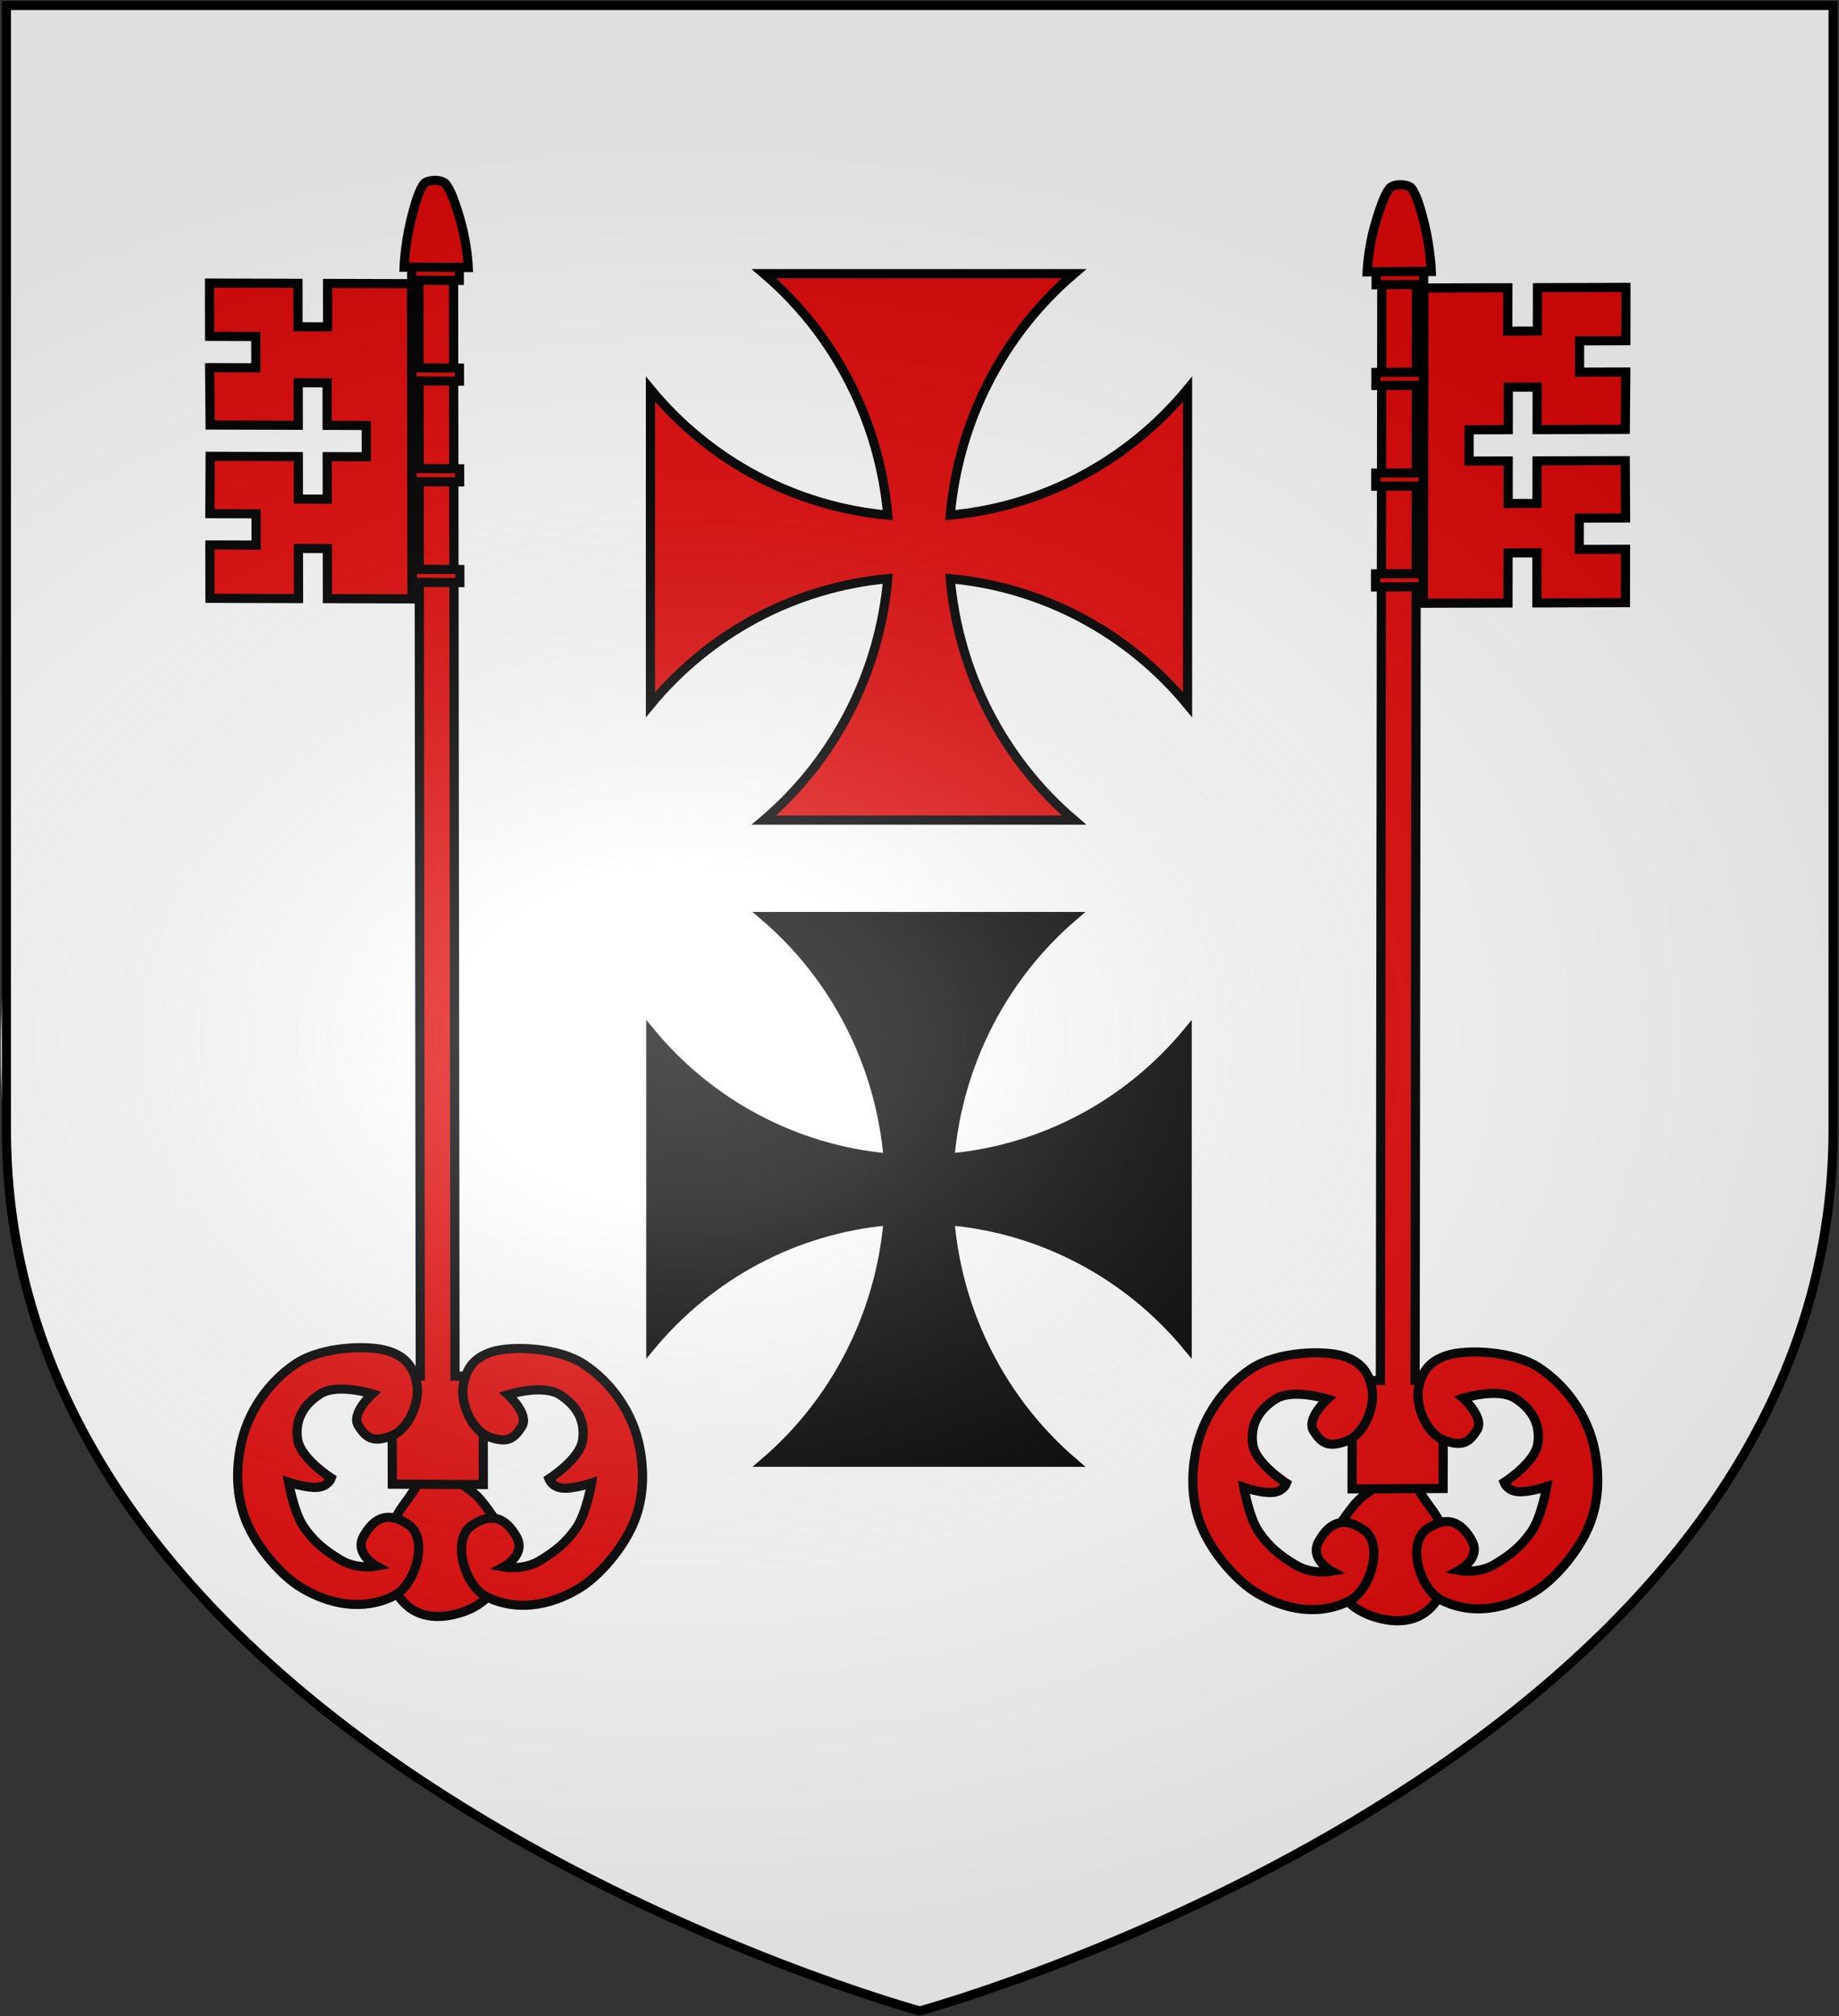 <?xml version="1.0" encoding="UTF-8" standalone="no"?>
<svg
   xmlns:dc="http://purl.org/dc/elements/1.1/"
   xmlns:cc="http://creativecommons.org/ns#"
   xmlns:rdf="http://www.w3.org/1999/02/22-rdf-syntax-ns#"
   xmlns:svg="http://www.w3.org/2000/svg"
   xmlns="http://www.w3.org/2000/svg"
   xmlns:xlink="http://www.w3.org/1999/xlink"
   xmlns:sodipodi="http://sodipodi.sourceforge.net/DTD/sodipodi-0.dtd"
   xmlns:inkscape="http://www.inkscape.org/namespaces/inkscape"
   height="658.974"
   width="601.465"
   version="1.0"
   id="svg2"
   sodipodi:version="0.32"
   inkscape:version="0.46"
   sodipodi:docname="Blason_ville_It_Saint-Pierre_(AO).svg"
   sodipodi:docbase="C:\Documents and Settings\Propriétaire\Bureau"
   inkscape:export-filename="/Users/olivier/Desktop/Blason Rouge/Blason_Vide_3D.png"
   inkscape:export-xdpi="144"
   inkscape:export-ydpi="144"
   inkscape:output_extension="org.inkscape.output.svg.inkscape">
  <rect width="100%" height="100%" fill="#333333" stroke="none"/>
  <sodipodi:namedview
     inkscape:window-height="1104"
     inkscape:window-width="1517"
     inkscape:pageshadow="2"
     inkscape:pageopacity="0.0"
     guidetolerance="10.0"
     gridtolerance="10.0"
     objecttolerance="10.0"
     borderopacity="1.0"
     bordercolor="#666666"
     pagecolor="#ffffff"
     id="base"
     showgrid="true"
     height="660px"
     inkscape:zoom="1.4118575"
     inkscape:cx="258.91019"
     inkscape:cy="329.35336"
     inkscape:window-x="1666"
     inkscape:window-y="66"
     inkscape:current-layer="layer4"
     showguides="true"
     inkscape:guide-bbox="true"
     inkscape:snap-global="false">
    <inkscape:grid
       type="xygrid"
       id="grid3263"
       visible="true"
       enabled="true"
       spacingx="30px"
       spacingy="30px" />
  </sodipodi:namedview>
  <desc
     id="desc4">Flag of Canton of Valais (Wallis)</desc>
  <defs
     id="defs6">
    <linearGradient
       id="linearGradient2893">
      <stop
         style="stop-color:white;stop-opacity:0.314;"
         offset="0"
         id="stop2895" />
      <stop
         id="stop2897"
         offset="0.19"
         style="stop-color:white;stop-opacity:0.251;" />
      <stop
         style="stop-color:#6b6b6b;stop-opacity:0.125;"
         offset="0.6"
         id="stop2901" />
      <stop
         style="stop-color:black;stop-opacity:0.125;"
         offset="1"
         id="stop2899" />
    </linearGradient>
    <radialGradient
       inkscape:collect="always"
       xlink:href="#linearGradient2893"
       id="radialGradient3163"
       gradientUnits="userSpaceOnUse"
       gradientTransform="matrix(1.354,0,0,0.977,-78.011,118.896)"
       cx="221.445"
       cy="226.331"
       fx="221.445"
       fy="226.331"
       r="300" />
  </defs>
  <g
     inkscape:groupmode="layer"
     id="layer3"
     inkscape:label="Fond écu"
     style="display:inline"
     transform="translate(0.914,-0.835)">
    <path
       sodipodi:nodetypes="cccc"
       id="path2536"
       d="M -0.027,323.143 L 301.018,323.143 L 301.018,659.149 C 134.467,598.777 -11.423,515.599 -0.027,323.143 z"
       style="fill:#ffffff;fill-opacity:1;fill-rule:evenodd;stroke:none;stroke-width:2.5;stroke-miterlimit:4;stroke-opacity:1" />
    <path
       sodipodi:nodetypes="cccccc"
       d="M 299.236,658.216 C 299.236,658.216 597.959,576.832 597.959,370.003 C 597.959,163.173 597.959,2.664 597.959,2.664 L 0.513,2.664 L 0.513,370.003 C 0.513,576.832 299.236,658.216 299.236,658.216 z"
       style="opacity:1;fill:#ffffff;fill-opacity:1;fill-rule:evenodd;stroke:none;stroke-width:3;stroke-linecap:butt;stroke-linejoin:miter;stroke-miterlimit:4;stroke-dasharray:none;stroke-opacity:1;display:inline"
       id="path2518"
       inkscape:export-xdpi="144"
       inkscape:export-ydpi="144" />
    <g
       id="g2941"
       style="fill:#e20909;fill-opacity:1;stroke:#000000;stroke-opacity:1;stroke-width:2.834;stroke-miterlimit:4;stroke-dasharray:none"
       transform="matrix(1.063,0,0,1.054,33.897,28.902)">
      <path
         d="M 107.051,474.036 C 91.984,477.573 87.497,465.388 86.919,460.278 C 86.346,455.222 85.51,454.301 87.493,448.019 C 89.477,441.737 90.918,441.263 94.853,435.15 C 98.777,429.054 98.728,421.291 99.307,421.038 C 100.003,420.962 102.073,428.309 107.472,432.299 C 112.888,436.3 113.641,436.279 117.277,441.291 C 120.913,446.304 121.121,447.367 122.017,452.349 C 122.923,457.386 122.264,470.466 107.051,474.036 z"
         style="fill:#e20909;fill-opacity:1;fill-rule:evenodd;stroke:#000000;stroke-width:2.834;stroke-linecap:butt;stroke-linejoin:miter;stroke-miterlimit:4;stroke-dasharray:none;stroke-opacity:1"
         id="path22648" />
      <path
         d="M 31.749,87.395 L 31.903,105.18 L 59.023,105.259 L 59.003,92.071 L 67.894,92.097 L 67.914,105.284 L 79.953,105.319 L 79.967,115.024 L 67.928,114.989 L 67.948,128.176 L 59.057,128.15 L 59.037,114.963 L 31.918,114.885 L 31.817,132.668 L 46.046,132.71 L 46.061,142.414 L 31.831,142.373 L 31.856,158.927 L 59.103,159.006 L 59.08,143.474 L 67.971,143.499 L 67.994,159.032 L 94.028,159.107 L 93.883,61.34 L 68.035,61.266 L 68.055,74.731 L 58.936,74.705 L 58.916,61.239 L 31.71,61.16 L 31.735,77.691 L 45.965,77.732 L 45.979,87.437 L 31.749,87.395 z"
         style="fill:#e20909;fill-opacity:1;stroke:#000000;stroke-width:2.834;stroke-miterlimit:4;stroke-dasharray:none;stroke-opacity:1"
         id="path22650" />
      <path
         sodipodi:nodetypes="ccccccccccc"
         d="M 115.956,433.767 L 107.306,433.729 L 96.631,433.682 L 87.954,433.644 L 87.892,400.049 L 96.569,400.087 L 96.126,54.21 L 106.801,54.257 L 107.244,400.134 L 115.895,400.172 L 115.956,433.767 z"
         style="fill:#e20909;fill-opacity:1;stroke:#000000;stroke-width:2.834;stroke-miterlimit:4;stroke-dasharray:none;stroke-opacity:1"
         id="path22652" />
      <path
         d="M 104.452,30.476 C 103.123,28.774 98.597,29.087 97.627,30.446 C 96.605,31.876 95.324,34.609 93.553,42.166 C 91.81,49.604 91.584,56.244 91.584,56.244 L 111.325,56.331 C 111.325,56.331 111.023,49.286 109.041,42.234 C 107.06,35.182 105.68,32.048 104.452,30.476 z"
         style="fill:#e20909;fill-opacity:1;stroke:#000000;stroke-width:2.834;stroke-miterlimit:4;stroke-dasharray:none;stroke-opacity:1"
         id="path22654" />
      <rect
         width="4.058"
         height="14.623"
         x="-153.572"
         y="-108.448"
         transform="matrix(-1.8387167e-3,-1,-1,-4.3845753e-3,0,0)"
         style="fill:#e20909;fill-opacity:1;stroke:#000000;stroke-width:2.834;stroke-miterlimit:4;stroke-dasharray:none;stroke-opacity:1"
         id="rect22656" />
      <rect
         width="4.058"
         height="14.623"
         x="-59.867"
         y="-108.448"
         transform="matrix(-1.8387167e-3,-1,-1,-4.3845753e-3,0,0)"
         style="fill:#e20909;fill-opacity:1;stroke:#000000;stroke-width:2.834;stroke-miterlimit:4;stroke-dasharray:none;stroke-opacity:1"
         id="rect22658" />
      <rect
         width="4.058"
         height="14.623"
         x="-91.102"
         y="-108.448"
         transform="matrix(-1.8387167e-3,-1,-1,-4.3845753e-3,0,0)"
         style="fill:#e20909;fill-opacity:1;stroke:#000000;stroke-width:2.834;stroke-miterlimit:4;stroke-dasharray:none;stroke-opacity:1"
         id="rect22660" />
      <rect
         width="4.058"
         height="14.623"
         x="-122.337"
         y="-108.448"
         transform="matrix(-1.8387167e-3,-1,-1,-4.3845753e-3,0,0)"
         style="fill:#e20909;fill-opacity:1;stroke:#000000;stroke-width:2.834;stroke-miterlimit:4;stroke-dasharray:none;stroke-opacity:1"
         id="rect22662" />
      <path
         d="M 59.968,465.747 C 71.602,472.734 81.669,471.756 88.492,468.246 C 95.174,464.809 99.225,450.544 92.931,446.212 C 86.647,441.887 82.386,443.999 79.164,449.697 C 76.025,455.247 83.131,459.072 83.131,459.072 C 83.131,459.072 77.103,460.211 72.059,457.155 C 67.014,454.099 63.967,451.58 60.765,446.995 C 57.686,442.585 56.039,433.033 56.039,433.033 C 56.039,433.033 61.359,434.859 64.8,434.63 C 68.24,434.402 69.177,431.765 69.177,431.765 C 69.177,431.765 59.682,425.692 58.816,419.758 C 57.951,413.823 60.458,409.106 65.765,405.678 C 71.072,402.251 81.791,405.65 81.791,405.65 C 81.791,405.65 75.143,411.69 77.512,415.501 C 79.918,419.372 82.053,420.809 87.664,418.679 C 93.175,416.587 96.452,407.918 95.546,402.752 C 94.659,397.699 92.381,394.129 86.541,392.305 C 80.663,390.469 66.309,390.871 58.276,396.288 C 50.297,401.666 43.201,410.981 41.143,422.614 C 40.12,428.394 39.598,436.909 43.106,445.374 C 46.614,453.839 54.153,462.255 59.968,465.747 z"
         style="fill:#e20909;fill-opacity:1;fill-rule:evenodd;stroke:#000000;stroke-width:2.834;stroke-linecap:butt;stroke-linejoin:miter;stroke-miterlimit:4;stroke-dasharray:none;stroke-opacity:1"
         id="path22666" />
      <use
         height="658.974"
         width="601.465"
         transform="matrix(-1,0,0,1,205.32,0.25)"
         id="use2939"
         xlink:href="#path22666"
         y="0"
         x="0"
         style="fill:#e20909;fill-opacity:1;stroke:#000000;stroke-opacity:1;stroke-width:2.834;stroke-miterlimit:4;stroke-dasharray:none" />
    </g>
    <use
       x="0"
       y="0"
       xlink:href="#g2941"
       id="use2953"
       transform="matrix(-1,0,0,1,598.457,1.417)"
       width="601.465"
       height="658.974" />
  </g>
  <g
     inkscape:groupmode="layer"
     id="layer4"
     inkscape:label="Meubles"
     style="opacity:1;display:inline"
     transform="translate(0.914,-0.835)">
    <g
       id="g6475"
       inkscape:label="Calque 1"
       transform="matrix(1.001,0,0,0.725,-63.128,-176.192)"
       style="opacity:1">
      <g
         transform="translate(62.857,493.791)"
         style="opacity:1;display:inline"
         id="g6477">
        <g
           id="g5810" />
        <g
           id="g6515">
          <rect
             id="rect4923"
             style="opacity:1;fill:none;fill-opacity:1;fill-rule:nonzero;stroke:none;stroke-width:7.56;stroke-linecap:round;stroke-linejoin:round;stroke-miterlimit:4;stroke-dasharray:none;stroke-opacity:1;display:inline"
             y="3.375078e-14"
             x="0"
             height="660"
             width="600" />
        </g>
      </g>
      <rect
         y="686.648"
         x="314.286"
         height="45.714"
         width="0"
         id="rect4632"
         style="fill:#ff0000;fill-opacity:1;stroke-width:5.394;stroke-miterlimit:4;stroke-dasharray:none" />
    </g>
    <path
       id="path1959"
       d="M 248.934,90.295 C 272.271,110.205 286.745,138.64 289.435,169.213 C 259.366,166.478 231.4,151.771 211.818,128.043 L 211.818,231.168 C 231.4,207.441 259.366,192.734 289.435,189.999 C 286.745,220.571 272.271,248.996 248.934,268.906 L 350.37,268.906 C 327.034,248.996 312.569,220.571 309.879,189.999 C 339.948,192.734 367.904,207.441 387.486,231.168 L 387.486,128.043 C 367.904,151.771 339.948,166.478 309.879,169.213 C 312.569,138.64 327.034,110.205 350.37,90.295 L 248.934,90.295 z"
       style="fill:#e20909;fill-opacity:1;stroke:#000000;stroke-width:3;stroke-miterlimit:4;stroke-dasharray:none;stroke-opacity:1;display:inline" />
    <path
       style="fill:#000000;fill-opacity:1;stroke:#000000;stroke-width:2.758;stroke-miterlimit:4;stroke-dasharray:none;stroke-opacity:1;display:inline"
       d="M 248.934,300.295 C 272.271,320.205 286.745,348.64 289.435,379.212 C 259.366,376.478 231.4,361.771 211.818,338.043 L 211.818,441.168 C 231.4,417.441 259.366,402.734 289.435,399.999 C 286.745,430.571 272.271,458.996 248.934,478.906 L 350.37,478.906 C 327.034,458.996 312.569,430.571 309.879,399.999 C 339.948,402.734 367.904,417.441 387.486,441.168 L 387.486,338.043 C 367.904,361.771 339.948,376.478 309.879,379.212 C 312.569,348.64 327.034,320.205 350.37,300.295 L 248.934,300.295 z"
       id="use2411" />
  </g>
  <g
     inkscape:groupmode="layer"
     id="layer2"
     inkscape:label="Reflet final"
     style="display:inline"
     transform="translate(0.914,-0.835)"
     sodipodi:insensitive="true">
    <path
       sodipodi:nodetypes="cccccc"
       d="M 299.901,658.154 C 299.901,658.154 598.623,576.771 598.623,369.941 C 598.623,163.112 598.623,2.603 598.623,2.603 L 1.178,2.603 L 1.178,369.941 C 1.178,576.771 299.901,658.154 299.901,658.154 z"
       style="opacity:1;fill:url(#radialGradient3163);fill-opacity:1;fill-rule:evenodd;stroke:#000000;stroke-width:3;stroke-linecap:butt;stroke-linejoin:miter;stroke-miterlimit:4;stroke-dasharray:none;stroke-opacity:1"
       id="path2875"
       inkscape:export-xdpi="144"
       inkscape:export-ydpi="144" />
  </g>
</svg>
